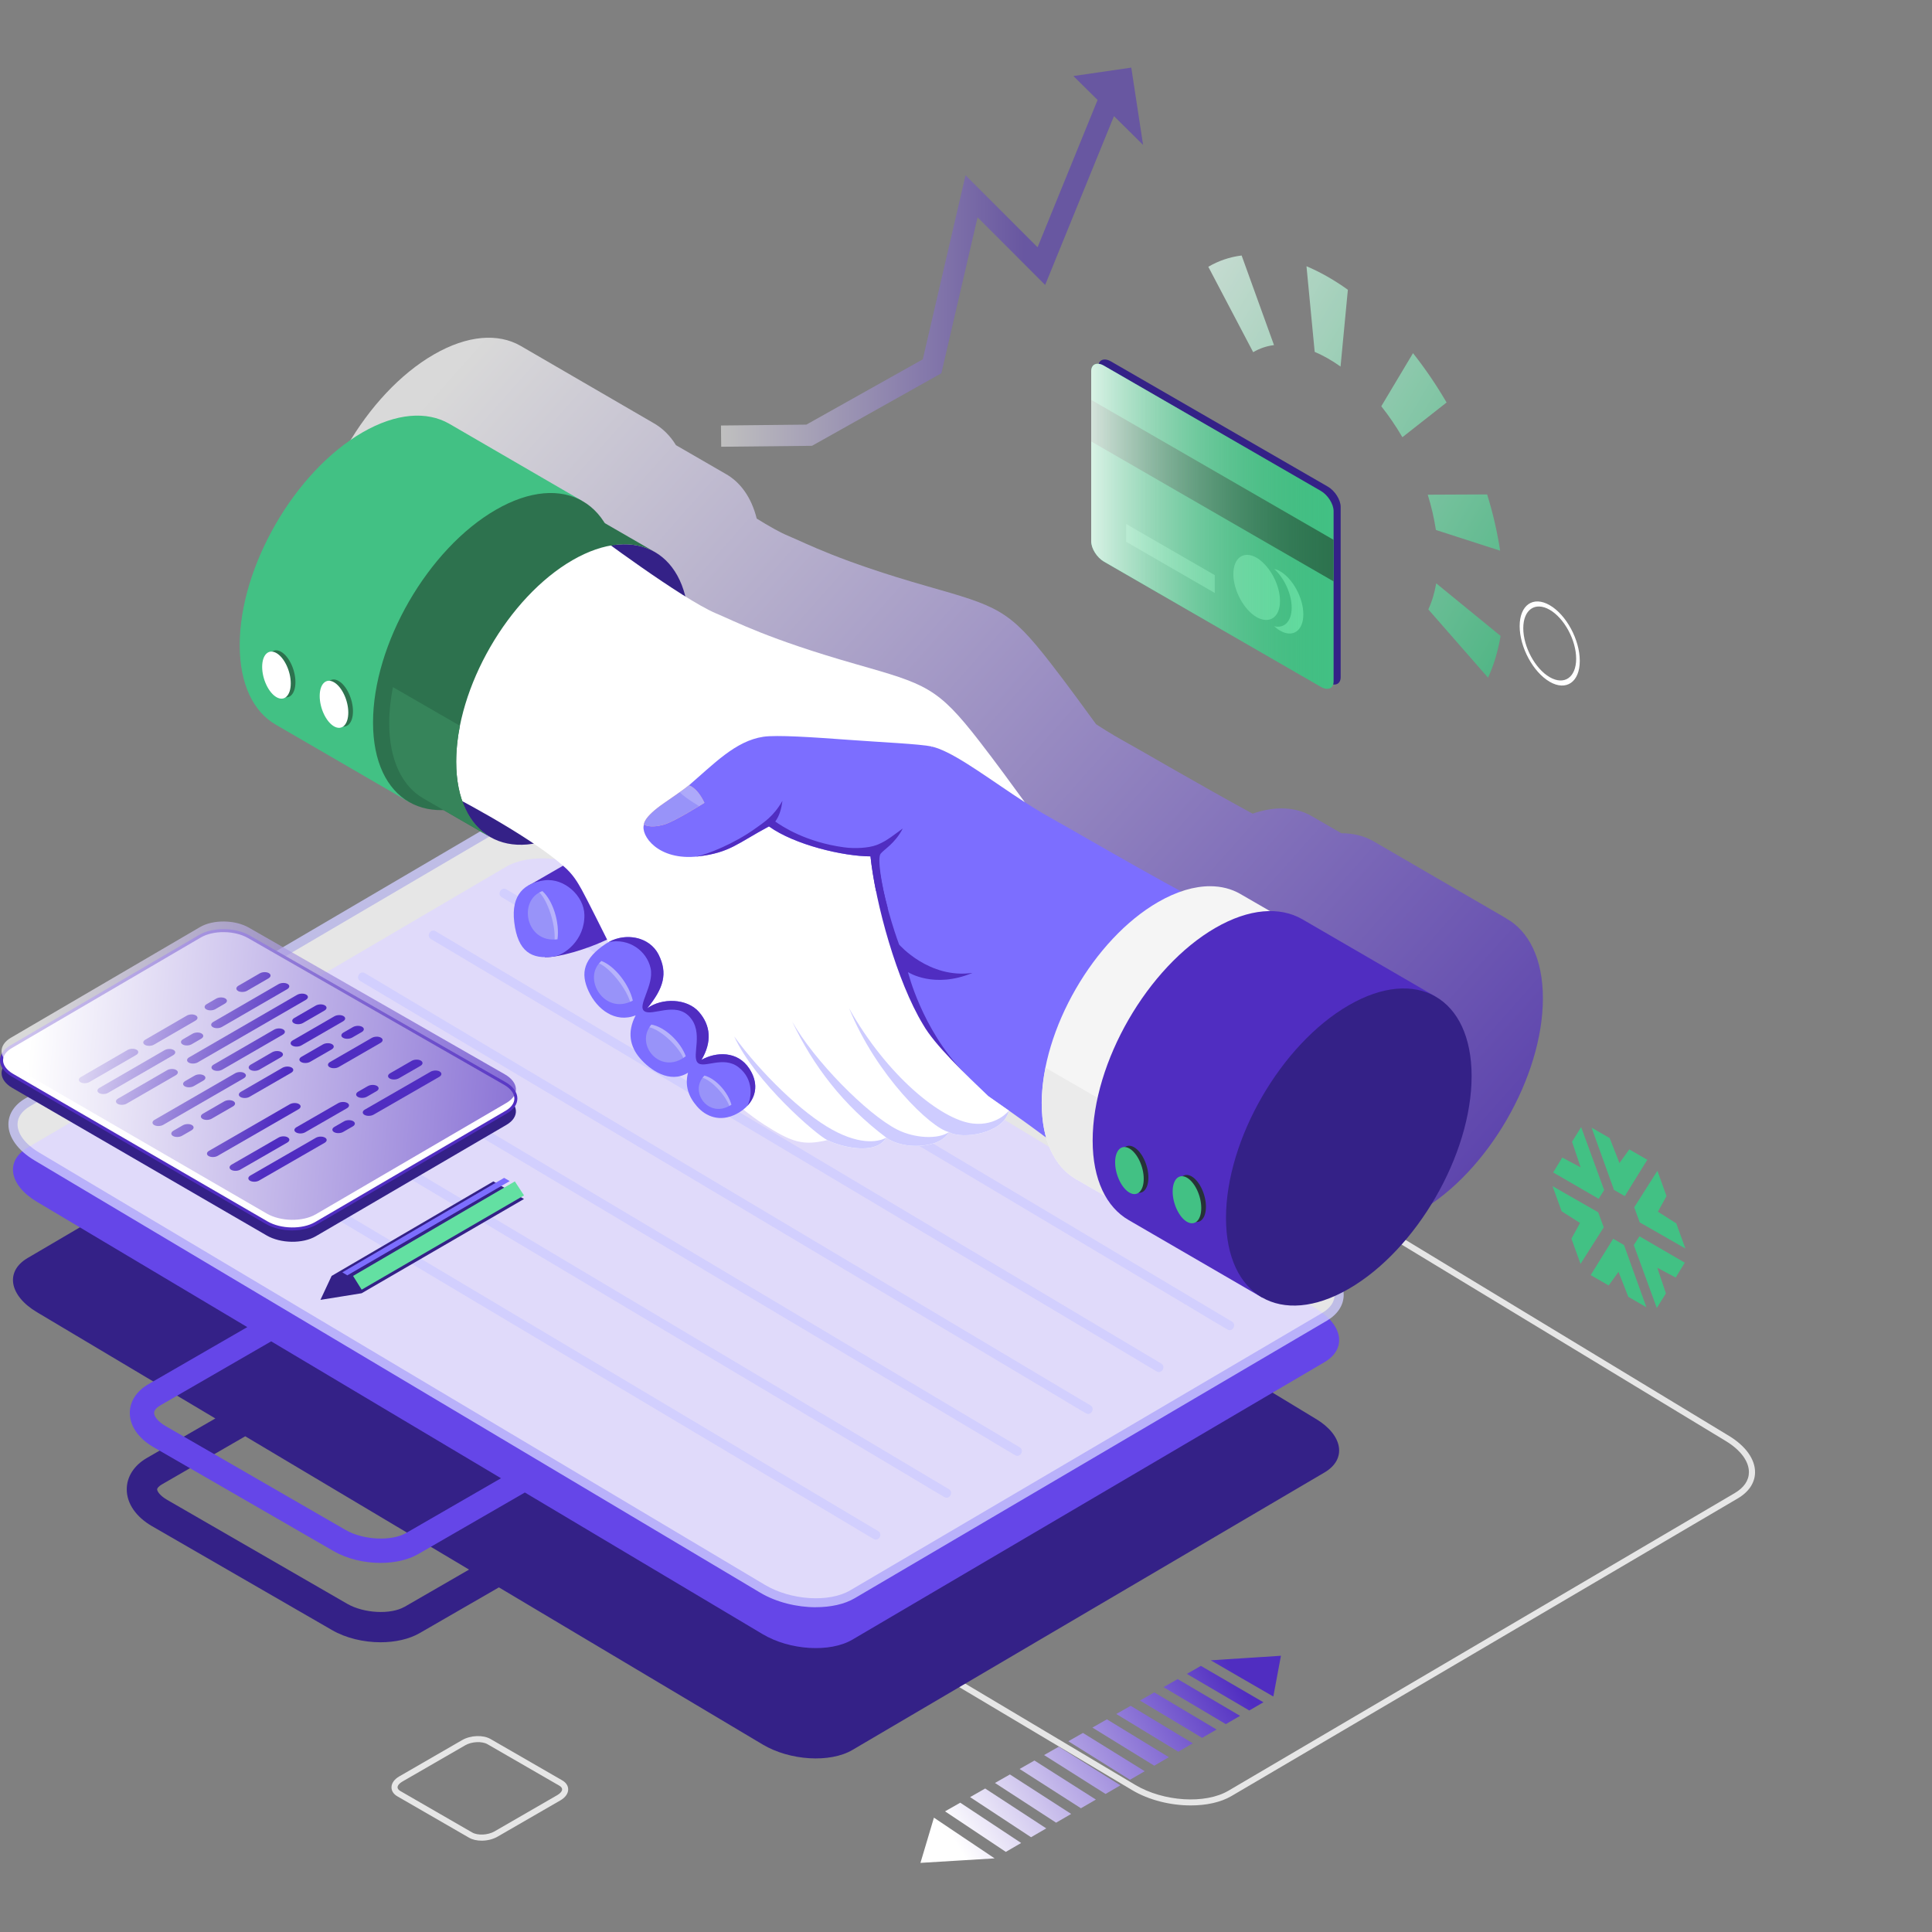 <svg width="200" height="200" viewBox="0 0 200 200" fill="none" xmlns="http://www.w3.org/2000/svg"><rect x="0" y="0" width="200" height="200" fill="#808080" stroke="none"/><path d="M123.269 186.897C121.188 186.897 118.948 186.357 117.194 185.31L36.617 137.312C34.823 136.244 33.798 134.839 33.801 133.456C33.804 132.384 34.436 131.426 35.58 130.756L88.707 99.573C91.309 98.045 95.989 98.353 99.138 100.261L178.986 148.642C180.708 149.686 181.692 151.062 181.682 152.414C181.676 153.482 181.044 154.441 179.903 155.11L127.487 185.923C126.371 186.58 124.869 186.897 123.272 186.897H123.269ZM92.903 99.218C91.429 99.218 90.049 99.51 89.021 100.113L35.894 131.297C34.936 131.859 34.43 132.607 34.427 133.456C34.424 134.609 35.338 135.816 36.935 136.769L117.511 184.766C120.437 186.511 124.768 186.784 127.163 185.376L179.58 154.563C180.535 154.001 181.044 153.256 181.047 152.404C181.054 151.279 180.183 150.101 178.652 149.173L98.805 100.792C97.092 99.755 94.905 99.211 92.9 99.211L92.903 99.218Z" fill="#E6E6E6"/><path d="M49.861 190.546C49.377 190.546 48.915 190.445 48.56 190.241L41.137 185.957C40.744 185.731 40.527 185.398 40.527 185.027C40.527 184.603 40.819 184.188 41.325 183.896L47.84 180.134C48.717 179.628 50.012 179.577 50.785 180.024L58.209 184.307C58.601 184.534 58.818 184.864 58.818 185.238C58.818 185.665 58.526 186.077 58.02 186.369L51.505 190.131C51.03 190.404 50.433 190.546 49.864 190.546H49.861ZM41.639 184.436C41.338 184.612 41.155 184.829 41.155 185.024C41.155 185.203 41.316 185.332 41.451 185.41L48.874 189.694C49.449 190.027 50.512 189.977 51.191 189.584L57.706 185.822C58.007 185.646 58.19 185.426 58.19 185.234C58.19 185.055 58.029 184.926 57.894 184.848L50.471 180.564C49.896 180.231 48.833 180.281 48.155 180.674L41.639 184.436Z" fill="#E6E6E6"/><path d="M99.795 190.254L102.963 192.378L99.122 192.611L95.285 192.844L95.989 190.486L96.68 188.164L99.795 190.254Z" fill="url(#paint0_linear_213_22610)"/><path d="M128.546 173.735L125.334 171.874L128.964 171.639L132.603 171.403L132.211 173.499L131.815 175.624L128.546 173.735Z" fill="url(#paint1_linear_213_22610)"/><path d="M105.71 190.785L104.123 191.706L97.831 187.51L99.405 186.614L105.71 190.785Z" fill="url(#paint2_linear_213_22610)"/><path d="M108.309 189.273L106.734 190.188L100.423 186.036L101.985 185.146L108.309 189.273Z" fill="url(#paint3_linear_213_22610)"/><path d="M110.889 187.777L109.327 188.682L102.998 184.571L104.547 183.691L110.889 187.777Z" fill="url(#paint4_linear_213_22610)"/><path d="M113.447 186.291L111.898 187.189L105.549 183.123L107.086 182.249L113.447 186.291Z" fill="url(#paint5_linear_213_22610)"/><path d="M115.984 184.817L114.447 185.709L108.083 181.683L109.607 180.816L115.984 184.817Z" fill="url(#paint6_linear_213_22610)"/><path d="M118.502 183.355L116.977 184.242L110.594 180.253L112.106 179.392L118.502 183.355Z" fill="url(#paint7_linear_213_22610)"/><path d="M121 181.903L119.488 182.783L113.086 178.839L114.589 177.984L121 181.903Z" fill="url(#paint8_linear_213_22610)"/><path d="M123.477 180.467L121.977 181.337L115.557 177.431L117.049 176.585L123.477 180.467Z" fill="url(#paint9_linear_213_22610)"/><path d="M125.934 179.04L124.444 179.904L118.011 176.039L119.488 175.196L125.934 179.04Z" fill="url(#paint10_linear_213_22610)"/><path d="M128.37 177.623L126.896 178.481L120.443 174.653L121.911 173.82L128.37 177.623Z" fill="url(#paint11_linear_213_22610)"/><path d="M130.79 176.218L129.325 177.069L122.86 173.279L124.315 172.453L130.79 176.218Z" fill="url(#paint12_linear_213_22610)"/><path d="M167.083 123.179L168.199 123.823L170.528 120.061L168.664 118.986L167.646 120.397L166.634 117.814L164.761 116.733L167.08 123.182L167.083 123.179Z" fill="#42C184"/><path d="M168.111 128.88L166.995 128.236L164.667 131.998L166.53 133.072L167.548 131.661L168.561 134.245L170.434 135.326L168.114 128.877L168.111 128.88Z" fill="#42C184"/><path d="M166.018 127.054L163.617 130.835L162.674 128.223L163.564 126.601L161.662 125.391L160.719 122.789L165.449 125.498L166.018 127.057V127.054Z" fill="#42C184"/><path d="M169.173 124.98L169.742 126.538L174.472 129.248L173.529 126.645L171.628 125.435L172.517 123.814L171.574 121.202L169.173 124.983V124.98Z" fill="#42C184"/><path d="M169.717 127.981L174.409 130.712L173.467 132.249L171.565 131.24L172.455 133.89L171.512 135.405L169.129 128.886L169.717 127.984V127.981Z" fill="#42C184"/><path d="M165.493 124.097L166.062 123.195L163.68 116.676L162.737 118.191L163.627 120.841L161.725 119.832L160.782 121.369L165.493 124.1V124.097Z" fill="#42C184"/><g opacity="0.8"><path d="M147.859 63.087C148.233 62.289 148.506 61.381 148.676 60.385L155.342 65.831C155.072 67.424 154.635 68.876 154.041 70.153L147.859 63.087Z" fill="url(#paint13_linear_213_22610)"/><path d="M131.884 35.726C131.104 35.823 130.381 36.071 129.728 36.458L125.083 27.617C126.126 27.004 127.286 26.605 128.533 26.448L131.884 35.726Z" fill="url(#paint14_linear_213_22610)"/><path d="M138.773 37.948C137.884 37.31 136.985 36.804 136.096 36.426L135.247 27.561C136.664 28.158 138.107 28.975 139.531 29.996L138.773 37.948Z" fill="url(#paint15_linear_213_22610)"/><path d="M145.175 45.261C144.512 44.127 143.78 43.049 142.991 42.056L146.275 36.559C147.526 38.139 148.695 39.855 149.751 41.666L145.175 45.261Z" fill="url(#paint16_linear_213_22610)"/><path d="M148.644 54.863C148.459 53.659 148.182 52.433 147.799 51.211L153.949 51.182C154.559 53.147 155.005 55.108 155.295 57.009L148.641 54.863H148.644Z" fill="url(#paint17_linear_213_22610)"/></g><path d="M137.462 70.662L115.016 57.704C114.286 57.283 113.692 56.343 113.692 55.614V37.979C113.692 37.25 114.29 36.999 115.016 37.42L137.462 50.378C138.191 50.799 138.785 51.739 138.785 52.468V70.102C138.785 70.832 138.188 71.083 137.462 70.662Z" fill="#342187"/><path d="M136.73 71.102L114.284 58.144C113.554 57.723 112.96 56.783 112.96 56.054V38.419C112.96 37.69 113.558 37.439 114.284 37.86L136.73 50.818C137.459 51.239 138.053 52.179 138.053 52.908V70.542C138.053 71.271 137.456 71.523 136.73 71.102Z" fill="#42C184"/><path d="M132.506 59.134C132.295 59.011 132.097 58.942 131.902 58.895C132.943 59.838 133.713 61.475 133.713 62.905C133.713 64.335 132.943 65.083 131.902 64.825C132.097 65.001 132.295 65.162 132.506 65.281C133.838 66.051 134.919 65.297 134.919 63.6C134.919 61.903 133.838 59.904 132.506 59.134Z" fill="#63E0A2"/><path d="M138.053 60.187L112.96 45.698V41.395L138.053 55.884V60.187Z" fill="#2D724E"/><path d="M125.749 61.381L116.578 56.085V54.243L125.749 59.536V61.381Z" fill="#63E0A2"/><path d="M131.299 58.863C131.11 58.615 130.909 58.392 130.695 58.197C130.501 58.021 130.303 57.861 130.092 57.741C128.759 56.971 127.678 57.726 127.678 59.423C127.678 61.12 128.759 63.119 130.092 63.889C130.303 64.011 130.501 64.08 130.695 64.128C130.909 64.181 131.11 64.19 131.299 64.159C132.019 64.043 132.506 63.342 132.506 62.207C132.506 61.073 132.019 59.809 131.299 58.863Z" fill="#63E0A2"/><path opacity="0.8" d="M136.73 71.102L114.284 58.144C113.554 57.723 112.96 56.783 112.96 56.054V38.419C112.96 37.69 113.558 37.439 114.284 37.86L136.73 50.818C137.459 51.239 138.053 52.179 138.053 52.908V70.542C138.053 71.271 137.456 71.523 136.73 71.102Z" fill="url(#paint18_linear_213_22610)"/><path opacity="0.5" d="M118.331 14.999L117.109 7L111.118 7.871L113.623 10.347L107.41 25.599L99.952 18.141L95.526 37.197L83.474 43.957L74.633 44.048L74.658 46.248L84.058 46.151L97.45 38.642L101.196 22.497L108.195 29.497L115.317 12.019L118.331 14.999Z" fill="url(#paint19_linear_213_22610)"/><path d="M160.427 70.577C158.711 69.587 157.315 67 157.315 64.816C157.315 62.632 158.711 61.657 160.427 62.651C162.143 63.641 163.538 66.227 163.538 68.412C163.538 70.596 162.143 71.57 160.427 70.58V70.577ZM160.427 63.125C158.915 62.255 157.689 63.109 157.689 65.033C157.689 66.956 158.918 69.232 160.427 70.102C161.939 70.973 163.164 70.118 163.164 68.195C163.164 66.271 161.935 63.996 160.427 63.125Z" fill="white"/><path d="M136.255 146.904L61.814 101.798C58.957 100.066 54.736 99.78 52.388 101.157L2.857 130.231C0.506 131.611 0.943 134.122 3.825 135.838L22.292 146.838L15.202 150.93C13.879 151.694 13.121 152.876 13.121 154.174C13.121 155.638 14.077 157.03 15.739 157.989L34.364 168.741C35.816 169.58 37.642 170.007 39.393 170.007C40.895 170.007 42.344 169.693 43.45 169.055L51.647 164.325L78.945 180.586C81.761 182.264 85.923 182.519 88.242 181.155L137.113 152.429C139.43 151.068 139.046 148.595 136.255 146.901V146.904ZM41.882 166.333C40.442 167.163 37.664 167.018 35.939 166.022L17.314 155.27C16.544 154.827 16.267 154.372 16.267 154.177C16.267 154.064 16.425 153.856 16.777 153.655L25.388 148.683L48.557 162.483L41.885 166.336L41.882 166.333Z" fill="#342187"/><path d="M136.255 135.477L61.814 90.371C58.957 88.639 54.736 88.353 52.388 89.73L2.857 118.804C0.506 120.184 0.943 122.695 3.825 124.411L25.599 137.382L15.359 143.293C14.137 144 13.436 145.082 13.436 146.266C13.436 147.615 14.335 148.906 15.897 149.812L34.521 160.563C35.929 161.377 37.699 161.792 39.393 161.792C40.838 161.792 42.231 161.49 43.293 160.878L54.334 154.504L78.945 169.165C81.761 170.843 85.923 171.098 88.242 169.734L137.113 141.008C139.43 139.648 139.046 137.174 136.255 135.48V135.477ZM42.039 158.696C40.518 159.573 37.592 159.429 35.781 158.385L17.157 147.634C16.267 147.121 15.953 146.578 15.953 146.266C15.953 145.908 16.371 145.616 16.619 145.471L28.075 138.856L51.863 153.027L42.042 158.696H42.039Z" fill="#6546E8"/><g opacity="0.8"><path d="M2.857 114.115L52.388 85.04C54.736 83.664 58.957 83.95 61.813 85.681L136.255 130.788C139.046 132.479 139.429 134.952 137.113 136.316L88.242 165.042C85.922 166.406 81.761 166.151 78.945 164.473L3.821 119.725C0.939 118.009 0.503 115.495 2.853 114.118L2.857 114.115Z" fill="white"/><path d="M84.464 166.381C82.49 166.381 80.369 165.868 78.706 164.878L3.582 120.13C1.854 119.099 0.867 117.735 0.87 116.381C0.873 115.319 1.492 114.369 2.618 113.709L52.149 84.635C54.626 83.18 59.073 83.469 62.058 85.279L136.5 130.385C138.163 131.391 139.109 132.73 139.099 134.056C139.093 135.119 138.471 136.065 137.352 136.721L88.48 165.447C87.415 166.073 85.982 166.377 84.461 166.377L84.464 166.381ZM56.156 84.635C54.814 84.635 53.56 84.899 52.627 85.449L3.095 114.523C2.259 115.014 1.816 115.658 1.816 116.384C1.813 117.396 2.633 118.465 4.066 119.319L79.19 164.067C81.871 165.664 85.825 165.919 88.006 164.636L136.877 135.911C137.71 135.42 138.153 134.779 138.16 134.05C138.166 133.063 137.383 132.023 136.013 131.193L61.571 86.087C60 85.135 57.995 84.635 56.156 84.635Z" fill="#CECCFF"/></g><g opacity="0.8"><path d="M90.907 158.498C90.237 158.099 89.568 157.7 88.898 157.304C87.079 156.22 85.256 155.135 83.436 154.051C80.743 152.445 78.049 150.842 75.356 149.236C72.068 147.278 68.781 145.32 65.497 143.362C61.895 141.219 58.296 139.072 54.695 136.929C51.062 134.763 47.425 132.598 43.792 130.433C40.404 128.415 37.013 126.394 33.625 124.376C30.759 122.67 27.895 120.963 25.029 119.257C22.968 118.028 20.906 116.802 18.847 115.573C17.87 114.992 16.902 114.391 15.915 113.826C15.871 113.801 15.83 113.775 15.789 113.75C15.268 113.439 14.793 114.253 15.315 114.564C15.984 114.963 16.654 115.363 17.323 115.759C19.143 116.843 20.965 117.927 22.785 119.011C25.479 120.617 28.172 122.22 30.866 123.826C34.153 125.784 37.44 127.742 40.725 129.7C44.326 131.844 47.925 133.99 51.527 136.134C55.128 138.277 58.796 140.465 62.429 142.63C65.817 144.648 69.208 146.669 72.596 148.686C75.463 150.393 78.326 152.099 81.192 153.806C83.254 155.035 85.316 156.261 87.374 157.489C88.352 158.071 89.32 158.671 90.306 159.237C90.35 159.262 90.391 159.287 90.432 159.312C90.954 159.623 91.428 158.809 90.907 158.498Z" fill="#CECCFF"/></g><g opacity="0.8"><path d="M98.233 154.161C97.563 153.762 96.894 153.363 96.225 152.967C94.405 151.883 92.582 150.798 90.762 149.714C88.069 148.108 85.375 146.505 82.682 144.899C79.394 142.941 76.107 140.983 72.823 139.025C69.221 136.882 65.623 134.735 62.021 132.592C58.419 130.448 54.751 128.261 51.118 126.095C47.73 124.078 44.339 122.057 40.951 120.039C38.085 118.333 35.222 116.626 32.355 114.919C30.294 113.691 28.232 112.465 26.173 111.236C25.196 110.655 24.228 110.054 23.241 109.489C23.197 109.463 23.156 109.438 23.115 109.413C22.594 109.102 22.119 109.916 22.641 110.227C23.31 110.626 23.98 111.025 24.649 111.421C26.469 112.506 28.292 113.59 30.111 114.674C32.805 116.28 35.498 117.883 38.192 119.489C41.479 121.447 44.767 123.405 48.051 125.363C51.653 127.507 55.251 129.653 58.853 131.797C62.486 133.962 66.122 136.127 69.755 138.293C73.143 140.311 76.534 142.331 79.922 144.349C82.789 146.056 85.652 147.762 88.518 149.469C90.58 150.698 92.642 151.923 94.7 153.152C95.678 153.734 96.646 154.334 97.632 154.9C97.677 154.925 97.717 154.95 97.758 154.975C98.28 155.286 98.754 154.472 98.233 154.161Z" fill="#CECCFF"/></g><g opacity="0.8"><path d="M105.559 149.824C104.89 149.425 104.22 149.026 103.551 148.63C101.731 147.545 99.908 146.461 98.088 145.377C95.395 143.771 92.702 142.168 90.008 140.562C86.721 138.604 83.433 136.646 80.149 134.688C76.547 132.545 72.949 130.398 69.347 128.255C65.714 126.089 62.078 123.924 58.444 121.758C55.056 119.741 51.665 117.72 48.277 115.702C45.411 113.995 42.548 112.289 39.682 110.582C37.62 109.353 35.558 108.128 33.5 106.899C32.522 106.317 31.554 105.717 30.567 105.151C30.523 105.126 30.482 105.101 30.442 105.076C29.92 104.765 29.445 105.579 29.967 105.89C30.636 106.289 31.306 106.688 31.975 107.084C33.795 108.169 35.618 109.253 37.438 110.337C40.131 111.943 42.824 113.546 45.518 115.152C48.805 117.11 52.093 119.068 55.377 121.026C58.979 123.169 62.577 125.316 66.179 127.459C69.781 129.603 73.448 131.79 77.082 133.956C80.47 135.973 83.861 137.994 87.249 140.012C90.115 141.719 92.978 143.425 95.844 145.132C97.906 146.361 99.968 147.586 102.026 148.815C103.004 149.397 103.972 149.997 104.959 150.563C105.003 150.588 105.044 150.613 105.084 150.638C105.606 150.949 106.081 150.135 105.559 149.824Z" fill="#CECCFF"/></g><g opacity="0.8"><path d="M112.885 145.487C112.215 145.088 111.546 144.689 110.876 144.293C109.057 143.208 107.234 142.124 105.414 141.04C102.721 139.434 100.027 137.831 97.334 136.225C94.046 134.267 90.759 132.309 87.475 130.351C83.873 128.207 80.274 126.061 76.673 123.917C73.04 121.752 69.403 119.587 65.77 117.421C62.382 115.403 58.991 113.383 55.603 111.365C52.737 109.658 49.873 107.952 47.007 106.245C44.946 105.016 42.884 103.791 40.825 102.562C39.848 101.98 38.88 101.38 37.893 100.814C37.849 100.789 37.808 100.764 37.767 100.739C37.245 100.428 36.771 101.242 37.293 101.553C37.962 101.952 38.632 102.351 39.301 102.747C41.121 103.831 42.944 104.916 44.763 106C47.457 107.606 50.15 109.209 52.843 110.815C56.131 112.773 59.418 114.731 62.703 116.689C66.304 118.832 69.903 120.979 73.505 123.122C77.106 125.266 80.774 127.453 84.407 129.619C87.795 131.636 91.186 133.657 94.574 135.675C97.441 137.381 100.304 139.088 103.17 140.795C105.232 142.023 107.294 143.249 109.352 144.478C110.33 145.059 111.298 145.66 112.284 146.225C112.328 146.251 112.369 146.276 112.41 146.301C112.932 146.612 113.406 145.798 112.885 145.487Z" fill="#CECCFF"/></g><g opacity="0.8"><path d="M120.208 141.15C119.538 140.751 118.869 140.351 118.2 139.955C116.38 138.871 114.557 137.787 112.737 136.703C110.044 135.097 107.35 133.494 104.657 131.888C101.37 129.93 98.082 127.972 94.798 126.014C91.196 123.87 87.598 121.724 83.996 119.58C80.363 117.415 76.727 115.249 73.093 113.084C69.705 111.066 66.314 109.045 62.926 107.028C60.06 105.321 57.197 103.615 54.331 101.908C52.269 100.679 50.207 99.453 48.148 98.225C47.171 97.643 46.203 97.043 45.216 96.477C45.172 96.452 45.131 96.427 45.09 96.402C44.569 96.091 44.094 96.904 44.616 97.216C45.285 97.615 45.955 98.014 46.624 98.41C48.444 99.494 50.267 100.579 52.087 101.663C54.78 103.269 57.473 104.872 60.167 106.478C63.454 108.436 66.742 110.394 70.026 112.352C73.628 114.495 77.226 116.642 80.828 118.785C84.461 120.951 88.097 123.116 91.731 125.281C95.118 127.299 98.51 129.32 101.898 131.338C104.764 133.044 107.627 134.751 110.493 136.457C112.555 137.686 114.617 138.912 116.675 140.141C117.653 140.722 118.621 141.323 119.608 141.888C119.652 141.913 119.692 141.939 119.733 141.964C120.255 142.275 120.73 141.461 120.208 141.15Z" fill="#CECCFF"/></g><g opacity="0.8"><path d="M127.534 136.813C126.865 136.413 126.195 136.014 125.526 135.618C123.706 134.534 121.883 133.45 120.064 132.365C117.37 130.759 114.677 129.157 111.983 127.551C108.696 125.593 105.408 123.635 102.124 121.677C98.522 119.533 94.924 117.387 91.322 115.243C87.689 113.078 84.053 110.912 80.419 108.747C77.031 106.729 73.64 104.708 70.252 102.691C67.386 100.984 64.523 99.277 61.657 97.571C59.595 96.342 57.533 95.116 55.475 93.887C54.497 93.306 53.529 92.706 52.542 92.14C52.498 92.115 52.458 92.09 52.417 92.064C51.895 91.753 51.42 92.567 51.942 92.879C52.611 93.278 53.281 93.677 53.95 94.073C55.77 95.157 57.593 96.241 59.413 97.326C62.106 98.932 64.799 100.535 67.493 102.141C70.78 104.099 74.068 106.057 77.352 108.015C80.954 110.158 84.552 112.305 88.154 114.448C91.756 116.591 95.424 118.779 99.057 120.944C102.445 122.962 105.836 124.983 109.224 127.001C112.09 128.707 114.953 130.414 117.82 132.12C119.881 133.349 121.943 134.575 124.002 135.804C124.979 136.385 125.947 136.985 126.934 137.551C126.978 137.576 127.019 137.601 127.06 137.627C127.581 137.938 128.056 137.124 127.534 136.813Z" fill="#CECCFF"/></g><path opacity="0.7" d="M155.923 95.066L142.211 87.102L142.198 87.096L142.183 87.086C141.215 86.533 140.093 86.254 138.857 86.257L135.803 84.493C135.803 84.493 135.796 84.487 135.79 84.484L135.774 84.475C134.866 83.956 133.816 83.686 132.657 83.686C131.723 83.686 130.717 83.868 129.668 84.23C123.963 81.124 118.671 78 116.116 76.583C115.069 76.001 113.988 75.32 112.907 74.606C113.095 74.729 113.281 74.854 113.469 74.974C112.197 73.233 110.528 70.926 108.749 68.635C104.424 63.066 103.268 62.767 95.932 60.671C86.871 58.081 83.559 56.289 81.522 55.438C80.711 55.098 79.586 54.46 78.335 53.684C77.785 51.481 76.638 49.894 75.079 49.033C75.082 49.033 75.089 49.036 75.092 49.039L69.978 46.085C69.359 45.076 68.561 44.3 67.618 43.775L53.906 35.811C53.903 35.811 53.897 35.804 53.893 35.804L53.878 35.795C51.58 34.481 48.409 34.676 44.911 36.697C37.89 40.751 32.198 50.607 32.198 58.716C32.198 62.776 33.628 65.627 35.935 66.953L49.717 74.955C49.72 74.955 49.726 74.961 49.729 74.964L49.757 74.98C50.782 75.561 51.976 75.841 53.296 75.797L58.164 78.61C59.415 79.317 60.937 79.556 62.63 79.27C63.771 80.04 64.834 80.826 65.66 81.561L62.486 83.397C61.166 83.947 60.339 85.141 60.613 87.404C60.927 90.022 62.018 91.009 63.787 91.028C63.803 91.028 63.825 91.028 63.844 91.028C63.872 91.028 63.897 91.028 63.925 91.028C65.39 91.018 68.24 90.163 70.224 89.211C70.224 89.211 68.297 85.348 67.716 84.261C68.445 85.603 69.369 87.486 70.359 89.481C70.277 89.528 70.192 89.572 70.114 89.626C67.807 91.156 67.436 92.656 68.313 94.544C69.19 96.433 71.079 97.882 73.187 97.046C72.266 98.803 72.615 100.296 73.627 101.481C74.636 102.665 76.717 104.174 78.606 102.986C78.254 104.344 78.665 105.472 79.542 106.481C80.419 107.49 81.89 108.162 83.656 107.235C83.901 107.106 84.128 106.959 84.329 106.798C85.124 107.424 85.856 107.958 86.463 108.345C89.357 110.193 90.495 110.563 93.013 109.963C93.104 110.007 93.204 110.054 93.311 110.101C94.886 110.787 98.079 111.475 99.132 109.712C99.455 109.951 99.855 110.142 100.295 110.281C102.099 110.856 104.581 110.576 105.474 109.35C105.524 109.281 105.571 109.209 105.612 109.137C107.042 109.951 111.332 109.265 111.823 106.915C113.177 107.867 114.441 108.785 115.676 109.705C116.245 111.711 117.323 113.175 118.768 114.008L121.82 115.771C122.439 116.852 123.256 117.688 124.234 118.248L138.015 126.249C138.021 126.249 138.025 126.256 138.028 126.259L138.056 126.275C140.353 127.579 143.515 127.381 147.007 125.363C154.028 121.309 159.72 111.453 159.72 103.344C159.72 99.243 158.261 96.377 155.911 95.069L155.923 95.066ZM112.8 74.534C112.655 74.439 112.514 74.342 112.369 74.248C112.514 74.345 112.655 74.439 112.8 74.534ZM74.683 48.831C74.683 48.831 74.668 48.825 74.658 48.822C74.668 48.825 74.674 48.828 74.683 48.831ZM74.25 48.656C74.25 48.656 74.228 48.649 74.215 48.643C74.228 48.646 74.237 48.649 74.25 48.656ZM73.797 48.511C73.797 48.511 73.772 48.505 73.759 48.502C73.772 48.505 73.784 48.508 73.797 48.511ZM73.329 48.401C73.329 48.401 73.3 48.398 73.288 48.395C73.3 48.395 73.316 48.398 73.329 48.401ZM72.842 48.325C72.842 48.325 72.817 48.325 72.804 48.322C72.817 48.322 72.829 48.322 72.842 48.325ZM72.342 48.288C72.342 48.288 72.32 48.288 72.307 48.288C72.32 48.288 72.329 48.288 72.342 48.288ZM71.826 48.285C71.826 48.285 71.808 48.285 71.798 48.285C71.808 48.285 71.817 48.285 71.826 48.285ZM71.276 48.319C71.276 48.319 71.289 48.319 71.295 48.319C71.289 48.319 71.283 48.319 71.276 48.319ZM67.618 84.057C67.342 83.57 66.99 82.928 66.421 82.284C66.669 82.551 66.88 82.806 67.031 83.048C67.213 83.337 67.423 83.698 67.653 84.116C67.64 84.094 67.631 84.072 67.618 84.057Z" fill="url(#paint20_linear_213_22610)"/><path d="M56.578 58.222L60.233 51.836L46.521 43.875C46.521 43.875 46.511 43.869 46.508 43.869L46.492 43.859C44.195 42.546 41.024 42.74 37.526 44.761C30.505 48.816 24.813 58.672 24.813 66.78C24.813 70.841 26.243 73.691 28.55 75.018L42.375 83.044L46.131 76.482C51.512 72.334 55.748 64.945 56.578 58.225V58.222Z" fill="#42C184"/><path d="M51.329 52.773C44.308 56.827 38.616 66.683 38.616 74.791C38.616 82.897 44.308 86.184 51.329 82.13C58.35 78.076 64.042 68.22 64.042 60.111C64.042 52.006 58.35 48.718 51.329 52.773Z" fill="#2D724E"/><path d="M36.539 73.632C36.539 74.892 35.876 75.53 35.059 75.059C34.242 74.587 33.579 73.182 33.579 71.922C33.579 70.662 34.242 70.024 35.059 70.495C35.876 70.966 36.539 72.371 36.539 73.632Z" fill="#2D724E"/><path d="M30.583 70.611C30.583 71.872 29.92 72.51 29.103 72.038C28.286 71.567 27.623 70.162 27.623 68.902C27.623 67.641 28.286 67.003 29.103 67.475C29.92 67.946 30.583 69.351 30.583 70.611Z" fill="#2D724E"/><path d="M36.055 73.763C36.055 75.024 35.392 75.662 34.575 75.19C33.758 74.719 33.095 73.314 33.095 72.054C33.095 70.793 33.758 70.156 34.575 70.627C35.392 71.098 36.055 72.503 36.055 73.763Z" fill="white"/><path d="M30.099 70.743C30.099 72.004 29.436 72.642 28.619 72.17C27.802 71.699 27.139 70.294 27.139 69.034C27.139 67.773 27.802 67.135 28.619 67.607C29.436 68.078 30.099 69.483 30.099 70.743Z" fill="white"/><path d="M59.268 57.987C52.615 61.827 47.222 71.168 47.222 78.852C47.222 86.533 52.615 89.648 59.268 85.807C65.922 81.967 71.315 72.626 71.315 64.942C71.315 57.261 65.922 54.146 59.268 57.987Z" fill="#342187"/><path d="M129.665 96.138C121.623 92.184 112.383 86.668 108.727 84.641C104.28 82.174 99.161 77.853 96.455 77.277L90.112 88.651L66.428 95.097L102.357 113.508L104.444 114.97C108.935 118.125 112.43 120.91 117.087 124.646L129.668 96.141L129.665 96.138Z" fill="#7C6EFF"/><path d="M100.691 100.707C96.671 102.395 93.994 100.632 93.994 100.632C93.994 100.632 95.427 106.497 99.71 110.95C100.886 112.173 100.389 112.289 99.057 111.817L86.108 105.183L83.405 92.904L90.109 88.651C90.194 89.217 91.08 90.204 91.08 90.204C91.655 94.026 93.076 97.778 93.076 97.778C93.076 97.778 96.184 101.364 100.688 100.711L100.691 100.707Z" fill="#502DC1"/><path d="M47.334 82.661C47.334 82.661 57.703 88.051 59.639 91.109C61.575 94.167 66.283 105.117 68.63 107.465C70.975 109.809 76.318 114.637 79.084 116.406C81.978 118.254 83.116 118.625 85.636 118.025C87.063 118.741 90.634 119.656 91.756 117.773C93.49 119.052 97.319 118.93 98.233 117.195C99.663 118.009 103.953 117.324 104.443 114.973L102.356 113.511C99.874 111.145 96.737 108.147 95.558 106.066C92.846 101.597 90.634 93.557 90.115 88.655L96.457 77.284C96.618 77.318 96.787 77.365 96.966 77.428C97.048 77.457 97.133 77.488 97.218 77.519C99.446 78.368 102.781 80.904 106.081 83.038C104.808 81.297 103.139 78.99 101.36 76.699C97.036 71.13 95.879 70.831 88.544 68.735C79.483 66.145 76.17 64.354 74.134 63.502C70.614 62.028 61.226 54.988 61.226 54.988L47.334 82.664V82.661Z" fill="white"/><path d="M61.768 71.843C65.143 63.912 64.242 55.934 59.755 54.025C55.269 52.116 48.896 56.998 45.521 64.93C42.146 72.862 43.047 80.839 47.534 82.748C52.02 84.657 58.393 79.775 61.768 71.843Z" fill="white"/><path d="M87.903 104.385C91.753 111.255 97.388 115.938 100.723 116.309C103.212 116.582 104.441 114.97 104.441 114.97C103.95 117.317 99.66 118.006 98.233 117.192C96.376 116.786 90.713 111.333 87.903 104.385Z" fill="#CECCFF"/><path d="M82.007 105.752C84.232 109.734 89.741 115.344 92.881 116.934C94.713 117.861 97.136 117.955 98.233 117.192C97.316 118.923 93.488 119.046 91.753 117.77C87.293 114.42 84.194 110.359 82.007 105.752Z" fill="#CECCFF"/><path d="M75.998 107.282C78.77 111.098 83.025 115.23 86.165 116.953C89.304 118.678 91.14 118.116 91.753 117.767C90.631 119.649 87.064 118.732 85.637 118.018C84.537 117.493 78.182 112.031 75.998 107.279V107.282Z" fill="#CECCFF"/><path d="M131.946 114.062C135.321 106.13 134.42 98.153 129.933 96.244C125.447 94.335 119.074 99.217 115.699 107.149C112.324 115.08 113.225 123.058 117.711 124.967C122.198 126.876 128.571 121.993 131.946 114.062Z" fill="#F0997A"/><path d="M76.277 115.293C78.062 114.357 78.807 112.528 77.578 110.639C76.349 108.75 74.109 108.882 72.616 109.718C73.713 107.873 73.581 106.16 72.352 104.755C71.123 103.351 68.53 103.272 66.993 104.388C68.706 102.298 69.146 100.761 68.178 98.828C67.213 96.895 64.564 96.471 62.731 97.687C60.425 99.218 60.054 100.717 60.931 102.606C61.807 104.495 63.696 105.943 65.805 105.107C64.884 106.864 65.233 108.357 66.245 109.542C67.254 110.727 69.335 112.235 71.223 111.047C70.871 112.405 71.283 113.533 72.16 114.542C73.037 115.551 74.508 116.224 76.274 115.297L76.277 115.293Z" fill="#7C6EFF"/><path d="M56.408 99.086C57.826 99.133 60.799 98.25 62.845 97.266C62.845 97.266 60.61 92.787 60.227 92.118C59.843 91.445 59.331 90.487 58.282 89.619L54.642 91.722L56.408 99.082V99.086Z" fill="#502DC1"/><path d="M53.234 95.462C53.602 98.51 55.016 99.35 57.335 99.02C58.382 98.869 60.532 97.373 60.497 94.714C60.472 92.75 58.401 90.848 56.333 91.134C54.34 91.408 52.885 92.564 53.234 95.462Z" fill="#7C6EFF"/><path d="M65.504 103.577C65.12 101.908 63.659 100.016 62.257 99.482C60.202 101.273 62.59 105.158 65.504 103.577Z" fill="#9893F9"/><path opacity="0.3" d="M62.018 99.727C62.09 99.642 62.169 99.557 62.26 99.482C63.662 100.016 65.123 101.908 65.507 103.577C65.415 103.627 65.328 103.668 65.24 103.709C64.734 102.163 63.137 100.227 62.021 99.727H62.018Z" fill="white"/><path d="M57.706 97.234C57.945 95.537 57.26 93.249 56.144 92.247C53.586 93.18 54.419 97.665 57.706 97.234Z" fill="#9893F9"/><path opacity="0.3" d="M55.834 92.391C55.931 92.338 56.035 92.288 56.148 92.247C57.264 93.249 57.949 95.54 57.71 97.234C57.609 97.247 57.509 97.257 57.414 97.26C57.499 95.635 56.701 93.256 55.837 92.388L55.834 92.391Z" fill="white"/><path d="M70.991 109.338C70.438 107.832 68.832 106.311 67.43 106.066C65.664 108.14 68.379 111.374 70.991 109.338Z" fill="#9893F9"/><path opacity="0.3" d="M67.226 106.342C67.286 106.248 67.352 106.154 67.427 106.066C68.826 106.311 70.435 107.832 70.988 109.338C70.906 109.4 70.828 109.457 70.746 109.51C70.092 108.14 68.348 106.606 67.226 106.342Z" fill="white"/><path d="M75.715 114.357C75.35 113.043 74.09 111.648 72.921 111.343C71.283 112.98 73.364 115.903 75.715 114.357Z" fill="#9893F9"/><path opacity="0.3" d="M72.732 111.566C72.789 111.491 72.852 111.415 72.924 111.346C74.093 111.651 75.35 113.046 75.718 114.36C75.646 114.407 75.574 114.451 75.501 114.489C75.039 113.285 73.669 111.865 72.736 111.566H72.732Z" fill="white"/><path d="M62.986 97.533C64.8 96.515 67.254 96.98 68.178 98.825C69.143 100.758 68.706 102.295 66.993 104.385C68.53 103.269 71.123 103.347 72.352 104.752C73.581 106.157 73.713 107.87 72.616 109.715C74.109 108.882 76.35 108.75 77.579 110.636C78.515 112.075 78.305 113.477 77.362 114.479C77.796 113.709 78.085 111.767 76.472 110.494C74.857 109.218 72.802 110.705 72.198 109.979C71.595 109.253 72.861 106.852 71.384 105.255C69.91 103.659 67.531 105.224 66.717 104.683C65.903 104.143 67.742 102.005 67.349 100.227C66.959 98.454 65.127 97.071 62.986 97.527V97.533Z" fill="#502DC1"/><path d="M66.656 85.348C66.99 84.396 68.253 83.931 71.132 81.46C73.92 79.069 76.129 76.699 79.027 76.268C80.397 76.067 84.077 76.309 87.902 76.592C91.18 76.834 95.209 77.013 96.457 77.277C94.967 81.178 92.488 85.021 90.115 88.651C87.327 88.651 82.258 87.463 79.605 85.549C76.327 87.303 75.576 88.265 72.279 88.654C68.099 89.145 66.279 86.445 66.663 85.351L66.656 85.348Z" fill="#7C6EFF"/><path d="M72.92 83.107C72.92 83.107 69.834 85.04 68.772 85.348C67.228 85.797 66.66 85.348 66.66 85.348C66.66 85.348 66.55 84.644 68.734 83.142C70.918 81.643 71.308 81.306 71.308 81.306C71.308 81.306 72.135 81.46 72.917 83.104L72.92 83.107Z" fill="#FFBDA7"/><path d="M72.92 83.107C72.92 83.107 69.834 85.04 68.772 85.348C67.228 85.797 66.66 85.348 66.66 85.348C66.66 85.348 66.55 84.644 68.734 83.142C70.918 81.643 71.308 81.306 71.308 81.306C71.308 81.306 72.135 81.46 72.917 83.104L72.92 83.107Z" fill="#9893F9"/><path opacity="0.2" d="M72.364 83.45C71.167 82.73 70.607 82.265 70.359 82.014C71.129 81.464 71.308 81.313 71.308 81.313C71.308 81.313 72.135 81.467 72.917 83.111C72.917 83.111 72.697 83.249 72.361 83.453L72.364 83.45Z" fill="white"/><path d="M72.056 88.67C72.125 88.67 72.201 88.661 72.276 88.651C75.573 88.265 76.324 87.3 79.602 85.549C82.255 87.463 87.327 88.651 90.112 88.651C90.222 89.707 90.417 90.908 90.671 92.184L91.91 94.067C91.209 91.452 90.822 88.827 91.155 88.387C91.488 87.947 92.654 87.325 93.456 85.763C92.61 86.37 91.85 87.02 90.894 87.419C90.832 87.445 90.772 87.466 90.706 87.489C89.933 87.775 88.556 87.875 87.374 87.715C83.408 87.177 80.969 85.549 80.256 85.046C80.708 84.424 80.894 83.689 80.998 82.9C80.064 84.531 79.096 85.112 78.235 85.735C76.041 87.325 73.184 88.472 72.056 88.667V88.67Z" fill="#502DC1"/><path d="M40.292 74.851C40.292 78.698 41.646 81.401 43.837 82.658L50.786 86.671C48.586 85.421 47.225 82.711 47.225 78.852C47.225 71.168 52.618 61.827 59.268 57.987C62.556 56.091 65.535 55.89 67.704 57.097L60.855 53.143C60.855 53.143 60.849 53.137 60.843 53.134L60.827 53.125C59.919 52.606 58.869 52.336 57.709 52.336C56.091 52.336 54.262 52.864 52.329 53.979C45.675 57.82 40.282 67.16 40.282 74.845L40.292 74.851Z" fill="#2D724E"/><path d="M40.291 74.851C40.291 78.698 41.646 81.401 43.837 82.658L50.785 86.671C48.586 85.42 47.225 82.711 47.225 78.852C47.225 77.642 47.36 76.394 47.608 75.131L40.678 71.13C40.427 72.393 40.291 73.641 40.291 74.851Z" fill="#36845A"/><path d="M126.821 97.392C120.167 101.232 114.774 110.573 114.774 118.257C114.774 125.938 120.167 129.053 126.821 125.212C133.474 121.372 138.867 112.031 138.867 104.347C138.867 96.666 133.474 93.551 126.821 97.392Z" fill="#E0E0E0"/><path d="M107.844 114.256C107.844 118.103 109.198 120.806 111.389 122.063L118.338 126.076C116.138 124.826 114.777 122.116 114.777 118.257C114.777 110.573 120.17 101.232 126.82 97.392C130.108 95.496 133.087 95.295 135.256 96.502L128.408 92.548C128.408 92.548 128.401 92.542 128.395 92.539L128.379 92.53C127.471 92.011 126.421 91.741 125.262 91.741C123.643 91.741 121.814 92.269 119.881 93.384C113.228 97.225 107.834 106.566 107.834 114.25L107.844 114.256Z" fill="#F5F5F5"/><path d="M107.844 114.256C107.844 118.103 109.199 120.806 111.389 122.063L118.338 126.077C116.138 124.826 114.777 122.117 114.777 118.257C114.777 117.047 114.913 115.799 115.161 114.536L108.231 110.535C107.979 111.799 107.844 113.046 107.844 114.256Z" fill="#EBEBEB"/><path d="M144.876 109.511L148.531 103.124L134.819 95.163C134.819 95.163 134.81 95.157 134.806 95.157L134.791 95.148C132.493 93.834 129.322 94.029 125.824 96.05C118.803 100.104 113.111 109.96 113.111 118.069C113.111 122.129 114.541 124.98 116.848 126.306L130.674 134.333L134.429 127.771C139.81 123.622 144.046 116.233 144.876 109.514V109.511Z" fill="#502DC1"/><path d="M139.628 104.061C132.607 108.115 126.915 117.971 126.915 126.08C126.915 134.185 132.607 137.472 139.628 133.418C146.649 129.364 152.341 119.508 152.341 111.399C152.341 103.294 146.649 100.006 139.628 104.061Z" fill="#342187"/><path d="M124.838 124.92C124.838 126.18 124.175 126.818 123.358 126.347C122.541 125.875 121.877 124.471 121.877 123.21C121.877 121.95 122.541 121.312 123.358 121.783C124.175 122.255 124.838 123.66 124.838 124.92Z" fill="#263238"/><path d="M118.882 121.9C118.882 123.16 118.219 123.798 117.402 123.327C116.585 122.855 115.921 121.45 115.921 120.19C115.921 118.93 116.585 118.292 117.402 118.763C118.219 119.235 118.882 120.639 118.882 121.9Z" fill="#263238"/><path d="M124.354 125.052C124.354 126.312 123.691 126.95 122.873 126.479C122.056 126.007 121.393 124.602 121.393 123.342C121.393 122.082 122.056 121.444 122.873 121.915C123.691 122.387 124.354 123.792 124.354 125.052Z" fill="#42C184"/><path d="M118.398 122.032C118.398 123.292 117.735 123.93 116.918 123.458C116.101 122.987 115.438 121.582 115.438 120.322C115.438 119.062 116.101 118.424 116.918 118.895C117.735 119.366 118.398 120.771 118.398 122.032Z" fill="#42C184"/><path d="M54.245 124.119L37.437 133.877L35.306 134.22L33.172 134.562L33.751 133.321L34.329 132.083L51.074 122.299L54.245 124.119Z" fill="#342187"/><path d="M52.765 122.267L35.957 132.023L35.438 131.712L52.187 121.931L52.765 122.267Z" fill="#7C6EFF"/><path d="M54.246 123.748L37.438 133.506L36.551 132.083L53.296 122.299L54.246 123.748Z" fill="#63E0A2"/><path d="M1.137 109.693L20.705 98.243C22.059 97.451 24.322 97.477 25.762 98.3L52.262 113.486C53.721 114.322 53.796 115.645 52.429 116.444L32.698 127.972C31.334 128.77 29.052 128.735 27.603 127.893L1.276 112.622C-0.154 111.792 -0.214 110.479 1.141 109.69L1.137 109.693Z" fill="#342187"/><path d="M1.137 108.364L20.705 96.914C22.059 96.122 24.322 96.147 25.762 96.971L52.262 112.157C53.721 112.993 53.796 114.316 52.429 115.114L32.698 126.642C31.334 127.441 29.052 127.406 27.603 126.564L1.276 111.293C-0.154 110.463 -0.214 109.149 1.141 108.36L1.137 108.364Z" fill="white"/><path d="M30.272 127.375C29.291 127.375 28.289 127.148 27.519 126.702L1.191 111.431C0.424 110.985 0 110.394 0 109.762C0 109.171 0.374 108.624 1.053 108.228L20.62 96.779C22.016 95.962 24.354 95.987 25.834 96.835L52.335 112.022C53.121 112.471 53.554 113.075 53.557 113.713C53.557 114.307 53.187 114.85 52.501 115.249L32.771 126.777C32.092 127.173 31.19 127.371 30.272 127.371V127.375ZM1.216 108.499C0.635 108.838 0.317 109.287 0.317 109.762C0.317 110.271 0.695 110.78 1.351 111.161L27.679 126.432C29.081 127.246 31.297 127.28 32.617 126.51L52.347 114.982C52.929 114.643 53.249 114.193 53.246 113.716C53.246 113.2 52.857 112.682 52.181 112.295L25.68 97.109C24.288 96.311 22.091 96.285 20.781 97.052L1.213 108.502L1.216 108.499Z" fill="#502DC1"/><path opacity="0.7" d="M1.137 107.421L20.705 95.971C22.059 95.179 24.322 95.204 25.762 96.028L52.262 111.214C53.721 112.05 53.796 113.373 52.429 114.171L32.698 125.699C31.334 126.498 29.052 126.463 27.603 125.621L1.276 110.35C-0.154 109.52 -0.214 108.206 1.141 107.417L1.137 107.421Z" fill="url(#paint21_linear_213_22610)"/><path d="M19.536 109.998C19.784 110.142 20.202 110.13 20.476 109.973L31.658 103.505C31.931 103.347 31.95 103.102 31.699 102.961C31.45 102.816 31.029 102.829 30.756 102.986L19.58 109.454C19.309 109.611 19.291 109.853 19.536 109.998Z" fill="url(#paint22_linear_213_22610)"/><path d="M34.131 110.479C34.38 110.623 34.804 110.611 35.074 110.453L39.392 107.961C39.666 107.804 39.685 107.559 39.433 107.417C39.185 107.273 38.761 107.285 38.487 107.443L34.169 109.935C33.896 110.092 33.877 110.337 34.128 110.479H34.131Z" fill="url(#paint23_linear_213_22610)"/><path d="M30.26 108.244C30.508 108.389 30.929 108.376 31.202 108.219L35.514 105.727C35.788 105.569 35.807 105.324 35.555 105.183C35.307 105.038 34.883 105.051 34.612 105.208L30.3 107.7C30.027 107.857 30.008 108.103 30.26 108.244Z" fill="url(#paint24_linear_213_22610)"/><path d="M18.235 110.761C17.987 110.617 17.569 110.629 17.298 110.787L12.219 113.725C11.949 113.882 11.93 114.124 12.175 114.269C12.421 114.413 12.842 114.401 13.112 114.247L18.194 111.308C18.464 111.151 18.483 110.909 18.238 110.765L18.235 110.761Z" fill="url(#paint25_linear_213_22610)"/><path d="M24.897 113.565C25.146 113.709 25.567 113.697 25.837 113.54L30.143 111.054C30.416 110.897 30.435 110.651 30.184 110.51C29.932 110.368 29.514 110.378 29.241 110.535L24.938 113.021C24.668 113.178 24.649 113.42 24.897 113.565Z" fill="url(#paint26_linear_213_22610)"/><path d="M35.514 107.433C35.762 107.578 36.187 107.565 36.46 107.408L37.447 106.839C37.72 106.682 37.739 106.437 37.488 106.295C37.236 106.154 36.815 106.163 36.542 106.32L35.555 106.889C35.281 107.046 35.263 107.292 35.514 107.433Z" fill="url(#paint27_linear_213_22610)"/><path d="M19.869 116.466C19.62 116.321 19.202 116.334 18.929 116.488L17.948 117.053C17.678 117.21 17.659 117.452 17.904 117.597C18.15 117.742 18.571 117.732 18.844 117.575L19.825 117.009C20.095 116.852 20.114 116.61 19.869 116.466Z" fill="url(#paint28_linear_213_22610)"/><path d="M34.332 108.637C34.605 108.48 34.624 108.235 34.373 108.093C34.124 107.949 33.7 107.961 33.43 108.118L31.211 109.397C30.938 109.555 30.919 109.8 31.17 109.941C31.419 110.086 31.843 110.073 32.113 109.916L34.332 108.637Z" fill="url(#paint29_linear_213_22610)"/><path d="M25.922 110.752C26.17 110.897 26.591 110.884 26.862 110.727L29.074 109.448C29.348 109.291 29.366 109.049 29.115 108.904C28.864 108.759 28.446 108.772 28.172 108.929L25.96 110.208C25.689 110.365 25.671 110.607 25.919 110.752H25.922Z" fill="url(#paint30_linear_213_22610)"/><path d="M21.908 115.809L24.118 114.533C24.388 114.376 24.407 114.134 24.159 113.989C23.91 113.844 23.489 113.857 23.219 114.011L21.009 115.287C20.739 115.444 20.72 115.686 20.969 115.831C21.217 115.975 21.638 115.963 21.908 115.809Z" fill="url(#paint31_linear_213_22610)"/><path d="M23.008 110.73L29.275 107.106C29.546 106.949 29.564 106.707 29.316 106.562C29.068 106.418 28.647 106.43 28.373 106.588L22.11 110.211C21.839 110.368 21.82 110.61 22.066 110.755C22.314 110.9 22.735 110.887 23.005 110.73H23.008Z" fill="url(#paint32_linear_213_22610)"/><path d="M20.149 111.346L19.168 111.912C18.898 112.069 18.879 112.311 19.127 112.455C19.376 112.6 19.794 112.587 20.067 112.43L21.048 111.864C21.318 111.707 21.337 111.465 21.088 111.321C20.84 111.176 20.422 111.189 20.149 111.346Z" fill="url(#paint33_linear_213_22610)"/><path d="M30.426 105.925C30.674 106.069 31.095 106.057 31.369 105.899L33.584 104.617C33.858 104.46 33.877 104.215 33.625 104.073C33.377 103.929 32.953 103.941 32.682 104.099L30.466 105.381C30.196 105.538 30.177 105.783 30.426 105.925Z" fill="url(#paint34_linear_213_22610)"/><path d="M22.035 106.333C22.283 106.478 22.704 106.465 22.974 106.308L29.731 102.398C30.002 102.241 30.02 101.996 29.772 101.855C29.524 101.713 29.103 101.723 28.829 101.88L22.075 105.79C21.805 105.947 21.786 106.189 22.035 106.333Z" fill="url(#paint35_linear_213_22610)"/><path d="M17.967 108.69C17.719 108.546 17.301 108.558 17.031 108.716L10.302 112.61C10.032 112.767 10.013 113.009 10.258 113.153C10.503 113.298 10.924 113.285 11.194 113.128L17.927 109.234C18.197 109.077 18.216 108.835 17.971 108.69H17.967Z" fill="url(#paint36_linear_213_22610)"/><path d="M15.007 108.165C15.255 108.31 15.673 108.297 15.943 108.14L20.23 105.657C20.5 105.5 20.519 105.258 20.271 105.114C20.023 104.969 19.605 104.982 19.334 105.139L15.047 107.622C14.777 107.779 14.758 108.021 15.004 108.165H15.007Z" fill="url(#paint37_linear_213_22610)"/><path d="M14.139 108.668C13.891 108.527 13.473 108.536 13.203 108.694L8.375 111.491C8.105 111.648 8.086 111.89 8.331 112.031C8.576 112.176 8.994 112.163 9.265 112.006L14.095 109.209C14.366 109.052 14.384 108.81 14.139 108.665V108.668Z" fill="url(#paint38_linear_213_22610)"/><path d="M21.355 104.491C21.604 104.633 22.022 104.623 22.295 104.466L23.276 103.897C23.546 103.74 23.565 103.498 23.317 103.354C23.068 103.212 22.647 103.222 22.377 103.379L21.396 103.948C21.126 104.105 21.107 104.347 21.355 104.491Z" fill="url(#paint39_linear_213_22610)"/><path d="M19.929 107.012L18.948 107.581C18.678 107.738 18.659 107.98 18.908 108.124C19.156 108.269 19.574 108.256 19.844 108.099L20.825 107.53C21.095 107.373 21.114 107.131 20.866 106.987C20.617 106.842 20.199 106.855 19.926 107.012H19.929Z" fill="url(#paint40_linear_213_22610)"/><path d="M24.639 102.587C24.888 102.728 25.309 102.719 25.579 102.562L27.792 101.279C28.062 101.122 28.081 100.88 27.832 100.736C27.584 100.594 27.163 100.604 26.893 100.761L24.683 102.04C24.413 102.197 24.394 102.439 24.642 102.584L24.639 102.587Z" fill="url(#paint41_linear_213_22610)"/><path d="M30.944 114.288C30.696 114.143 30.275 114.156 30.001 114.31L21.641 119.131C21.371 119.288 21.352 119.53 21.597 119.674C21.846 119.819 22.267 119.81 22.537 119.652L30.9 114.831C31.174 114.674 31.192 114.429 30.941 114.288H30.944Z" fill="url(#paint42_linear_213_22610)"/><path d="M25.284 111.079C25.036 110.934 24.614 110.947 24.344 111.104L16.003 115.922C15.733 116.079 15.714 116.321 15.959 116.466C16.204 116.61 16.625 116.598 16.896 116.444L25.24 111.623C25.51 111.465 25.529 111.223 25.281 111.079H25.284Z" fill="url(#paint43_linear_213_22610)"/><path d="M45.521 110.922C45.27 110.777 44.845 110.79 44.572 110.947L37.771 114.863C37.497 115.02 37.478 115.265 37.73 115.41C37.978 115.554 38.402 115.545 38.676 115.388L45.477 111.472C45.75 111.315 45.769 111.07 45.518 110.925L45.521 110.922Z" fill="url(#paint44_linear_213_22610)"/><path d="M33.638 117.764C33.389 117.619 32.965 117.628 32.695 117.786L25.922 121.686C25.652 121.843 25.633 122.085 25.881 122.23C26.13 122.374 26.551 122.365 26.824 122.208L33.6 118.307C33.873 118.15 33.892 117.905 33.641 117.764H33.638Z" fill="url(#paint45_linear_213_22610)"/><path d="M30.655 117.232C30.904 117.377 31.328 117.368 31.598 117.211L35.913 114.725C36.187 114.567 36.206 114.322 35.954 114.178C35.706 114.033 35.282 114.042 35.008 114.2L30.693 116.686C30.42 116.843 30.401 117.085 30.652 117.229L30.655 117.232Z" fill="url(#paint46_linear_213_22610)"/><path d="M29.785 117.736C29.536 117.591 29.115 117.6 28.842 117.758L23.98 120.558C23.709 120.715 23.691 120.957 23.936 121.102C24.184 121.246 24.605 121.237 24.875 121.08L29.737 118.279C30.011 118.122 30.03 117.88 29.778 117.736H29.785Z" fill="url(#paint47_linear_213_22610)"/><path d="M38.978 112.958C39.251 112.801 39.27 112.556 39.018 112.411C38.767 112.267 38.346 112.279 38.072 112.436L37.086 113.005C36.812 113.162 36.793 113.408 37.045 113.552C37.293 113.697 37.717 113.684 37.991 113.527L38.978 112.958Z" fill="url(#paint48_linear_213_22610)"/><path d="M36.557 116.06C36.309 115.916 35.885 115.925 35.611 116.082L34.625 116.651C34.351 116.808 34.332 117.053 34.584 117.198C34.832 117.342 35.256 117.333 35.53 117.176L36.517 116.607C36.79 116.45 36.809 116.205 36.557 116.06Z" fill="url(#paint49_linear_213_22610)"/><path d="M40.351 111.648C40.599 111.792 41.024 111.78 41.297 111.623L43.522 110.34C43.796 110.183 43.815 109.938 43.563 109.793C43.312 109.649 42.887 109.661 42.614 109.819L40.389 111.101C40.115 111.258 40.096 111.503 40.348 111.648H40.351Z" fill="url(#paint50_linear_213_22610)"/><defs><linearGradient id="paint0_linear_213_22610" x1="98.952" y1="190.788" x2="139.231" y2="166.821" gradientUnits="userSpaceOnUse"><stop stop-color="white"/><stop offset="0.72" stop-color="#502DC1"/></linearGradient><linearGradient id="paint1_linear_213_22610" x1="99.21" y1="191.219" x2="139.489" y2="167.254" gradientUnits="userSpaceOnUse"><stop stop-color="white"/><stop offset="0.72" stop-color="#502DC1"/></linearGradient><linearGradient id="paint2_linear_213_22610" x1="98.968" y1="190.813" x2="139.247" y2="166.849" gradientUnits="userSpaceOnUse"><stop stop-color="white"/><stop offset="0.72" stop-color="#502DC1"/></linearGradient><linearGradient id="paint3_linear_213_22610" x1="98.993" y1="190.854" x2="139.272" y2="166.886" gradientUnits="userSpaceOnUse"><stop stop-color="white"/><stop offset="0.72" stop-color="#502DC1"/></linearGradient><linearGradient id="paint4_linear_213_22610" x1="99.016" y1="190.892" x2="139.294" y2="166.924" gradientUnits="userSpaceOnUse"><stop stop-color="white"/><stop offset="0.72" stop-color="#502DC1"/></linearGradient><linearGradient id="paint5_linear_213_22610" x1="99.037" y1="190.929" x2="139.316" y2="166.965" gradientUnits="userSpaceOnUse"><stop stop-color="white"/><stop offset="0.72" stop-color="#502DC1"/></linearGradient><linearGradient id="paint6_linear_213_22610" x1="99.059" y1="190.967" x2="139.338" y2="167.003" gradientUnits="userSpaceOnUse"><stop stop-color="white"/><stop offset="0.72" stop-color="#502DC1"/></linearGradient><linearGradient id="paint7_linear_213_22610" x1="99.085" y1="191.005" x2="139.364" y2="167.041" gradientUnits="userSpaceOnUse"><stop stop-color="white"/><stop offset="0.72" stop-color="#502DC1"/></linearGradient><linearGradient id="paint8_linear_213_22610" x1="99.107" y1="191.042" x2="139.386" y2="167.078" gradientUnits="userSpaceOnUse"><stop stop-color="white"/><stop offset="0.72" stop-color="#502DC1"/></linearGradient><linearGradient id="paint9_linear_213_22610" x1="99.129" y1="191.08" x2="139.408" y2="167.116" gradientUnits="userSpaceOnUse"><stop stop-color="white"/><stop offset="0.72" stop-color="#502DC1"/></linearGradient><linearGradient id="paint10_linear_213_22610" x1="99.15" y1="191.118" x2="139.429" y2="167.151" gradientUnits="userSpaceOnUse"><stop stop-color="white"/><stop offset="0.72" stop-color="#502DC1"/></linearGradient><linearGradient id="paint11_linear_213_22610" x1="99.172" y1="191.156" x2="139.451" y2="167.188" gradientUnits="userSpaceOnUse"><stop stop-color="white"/><stop offset="0.72" stop-color="#502DC1"/></linearGradient><linearGradient id="paint12_linear_213_22610" x1="99.192" y1="191.19" x2="139.473" y2="167.226" gradientUnits="userSpaceOnUse"><stop stop-color="white"/><stop offset="0.72" stop-color="#502DC1"/></linearGradient><linearGradient id="paint13_linear_213_22610" x1="103.777" y1="37.341" x2="156.926" y2="68.537" gradientUnits="userSpaceOnUse"><stop stop-color="white"/><stop offset="1" stop-color="#42C184"/></linearGradient><linearGradient id="paint14_linear_213_22610" x1="112.844" y1="21.894" x2="165.993" y2="53.09" gradientUnits="userSpaceOnUse"><stop stop-color="white"/><stop offset="1" stop-color="#42C184"/></linearGradient><linearGradient id="paint15_linear_213_22610" x1="114.328" y1="19.364" x2="167.477" y2="50.56" gradientUnits="userSpaceOnUse"><stop stop-color="white"/><stop offset="1" stop-color="#42C184"/></linearGradient><linearGradient id="paint16_linear_213_22610" x1="112.967" y1="21.683" x2="166.116" y2="52.879" gradientUnits="userSpaceOnUse"><stop stop-color="white"/><stop offset="1" stop-color="#42C184"/></linearGradient><linearGradient id="paint17_linear_213_22610" x1="109.107" y1="28.258" x2="162.256" y2="59.454" gradientUnits="userSpaceOnUse"><stop stop-color="white"/><stop offset="1" stop-color="#42C184"/></linearGradient><linearGradient id="paint18_linear_213_22610" x1="112.96" y1="54.479" x2="138.053" y2="54.479" gradientUnits="userSpaceOnUse"><stop stop-color="white"/><stop offset="1" stop-color="#379B69" stop-opacity="0"/></linearGradient><linearGradient id="paint19_linear_213_22610" x1="74.633" y1="26.624" x2="118.331" y2="26.624" gradientUnits="userSpaceOnUse"><stop stop-color="white"/><stop offset="0.72" stop-color="#502DC1"/></linearGradient><linearGradient id="paint20_linear_213_22610" x1="47.353" y1="38.413" x2="186.135" y2="161.515" gradientUnits="userSpaceOnUse"><stop stop-color="white"/><stop offset="0.72" stop-color="#502DC1"/></linearGradient><linearGradient id="paint21_linear_213_22610" x1="3.143" y1="108.885" x2="77.779" y2="115.064" gradientUnits="userSpaceOnUse"><stop stop-color="white"/><stop offset="0.72" stop-color="#502DC1"/></linearGradient><linearGradient id="paint22_linear_213_22610" x1="5.305" y1="101.817" x2="40.159" y2="109.819" gradientUnits="userSpaceOnUse"><stop stop-color="white"/><stop offset="0.72" stop-color="#502DC1"/></linearGradient><linearGradient id="paint23_linear_213_22610" x1="5.327" y1="101.726" x2="40.181" y2="109.727" gradientUnits="userSpaceOnUse"><stop stop-color="white"/><stop offset="0.72" stop-color="#502DC1"/></linearGradient><linearGradient id="paint24_linear_213_22610" x1="5.62" y1="100.45" x2="40.474" y2="108.451" gradientUnits="userSpaceOnUse"><stop stop-color="white"/><stop offset="0.72" stop-color="#502DC1"/></linearGradient><linearGradient id="paint25_linear_213_22610" x1="3.47" y1="109.819" x2="38.324" y2="117.82" gradientUnits="userSpaceOnUse"><stop stop-color="white"/><stop offset="0.72" stop-color="#502DC1"/></linearGradient><linearGradient id="paint26_linear_213_22610" x1="4.192" y1="106.676" x2="39.047" y2="114.677" gradientUnits="userSpaceOnUse"><stop stop-color="white"/><stop offset="0.72" stop-color="#502DC1"/></linearGradient><linearGradient id="paint27_linear_213_22610" x1="5.767" y1="99.808" x2="40.621" y2="107.81" gradientUnits="userSpaceOnUse"><stop stop-color="white"/><stop offset="0.72" stop-color="#502DC1"/></linearGradient><linearGradient id="paint28_linear_213_22610" x1="2.668" y1="113.31" x2="37.522" y2="121.309" gradientUnits="userSpaceOnUse"><stop stop-color="white"/><stop offset="0.72" stop-color="#502DC1"/></linearGradient><linearGradient id="paint29_linear_213_22610" x1="5.11" y1="102.665" x2="39.967" y2="110.667" gradientUnits="userSpaceOnUse"><stop stop-color="white"/><stop offset="0.72" stop-color="#502DC1"/></linearGradient><linearGradient id="paint30_linear_213_22610" x1="4.67" y1="104.583" x2="39.524" y2="112.584" gradientUnits="userSpaceOnUse"><stop stop-color="white"/><stop offset="0.72" stop-color="#502DC1"/></linearGradient><linearGradient id="paint31_linear_213_22610" x1="3.315" y1="110.491" x2="38.169" y2="118.493" gradientUnits="userSpaceOnUse"><stop stop-color="white"/><stop offset="0.72" stop-color="#502DC1"/></linearGradient><linearGradient id="paint32_linear_213_22610" x1="4.833" y1="103.872" x2="39.691" y2="111.874" gradientUnits="userSpaceOnUse"><stop stop-color="white"/><stop offset="0.72" stop-color="#502DC1"/></linearGradient><linearGradient id="paint33_linear_213_22610" x1="3.85" y1="108.159" x2="38.704" y2="116.161" gradientUnits="userSpaceOnUse"><stop stop-color="white"/><stop offset="0.72" stop-color="#502DC1"/></linearGradient><linearGradient id="paint34_linear_213_22610" x1="5.949" y1="99.013" x2="40.803" y2="107.015" gradientUnits="userSpaceOnUse"><stop stop-color="white"/><stop offset="0.72" stop-color="#502DC1"/></linearGradient><linearGradient id="paint35_linear_213_22610" x1="5.843" y1="99.488" x2="40.697" y2="107.49" gradientUnits="userSpaceOnUse"><stop stop-color="white"/><stop offset="0.72" stop-color="#502DC1"/></linearGradient><linearGradient id="paint36_linear_213_22610" x1="3.762" y1="108.546" x2="38.616" y2="116.548" gradientUnits="userSpaceOnUse"><stop stop-color="white"/><stop offset="0.72" stop-color="#502DC1"/></linearGradient><linearGradient id="paint37_linear_213_22610" x1="4.871" y1="103.709" x2="39.725" y2="111.711" gradientUnits="userSpaceOnUse"><stop stop-color="white"/><stop offset="0.72" stop-color="#502DC1"/></linearGradient><linearGradient id="paint38_linear_213_22610" x1="3.743" y1="108.631" x2="38.597" y2="116.632" gradientUnits="userSpaceOnUse"><stop stop-color="white"/><stop offset="0.72" stop-color="#502DC1"/></linearGradient><linearGradient id="paint39_linear_213_22610" x1="5.701" y1="100.104" x2="40.555" y2="108.106" gradientUnits="userSpaceOnUse"><stop stop-color="white"/><stop offset="0.72" stop-color="#502DC1"/></linearGradient><linearGradient id="paint40_linear_213_22610" x1="4.787" y1="104.089" x2="39.641" y2="112.091" gradientUnits="userSpaceOnUse"><stop stop-color="white"/><stop offset="0.72" stop-color="#502DC1"/></linearGradient><linearGradient id="paint41_linear_213_22610" x1="6.389" y1="97.106" x2="41.243" y2="105.107" gradientUnits="userSpaceOnUse"><stop stop-color="white"/><stop offset="0.72" stop-color="#502DC1"/></linearGradient><linearGradient id="paint42_linear_213_22610" x1="3.048" y1="111.651" x2="37.902" y2="119.652" gradientUnits="userSpaceOnUse"><stop stop-color="white"/><stop offset="0.72" stop-color="#502DC1"/></linearGradient><linearGradient id="paint43_linear_213_22610" x1="3.466" y1="109.834" x2="38.321" y2="117.836" gradientUnits="userSpaceOnUse"><stop stop-color="white"/><stop offset="0.72" stop-color="#502DC1"/></linearGradient><linearGradient id="paint44_linear_213_22610" x1="4.651" y1="104.674" x2="39.505" y2="112.676" gradientUnits="userSpaceOnUse"><stop stop-color="white"/><stop offset="0.72" stop-color="#502DC1"/></linearGradient><linearGradient id="paint45_linear_213_22610" x1="2.564" y1="113.756" x2="37.419" y2="121.758" gradientUnits="userSpaceOnUse"><stop stop-color="white"/><stop offset="0.72" stop-color="#502DC1"/></linearGradient><linearGradient id="paint46_linear_213_22610" x1="3.68" y1="108.904" x2="38.534" y2="116.906" gradientUnits="userSpaceOnUse"><stop stop-color="white"/><stop offset="0.72" stop-color="#502DC1"/></linearGradient><linearGradient id="paint47_linear_213_22610" x1="2.545" y1="113.838" x2="37.4" y2="121.84" gradientUnits="userSpaceOnUse"><stop stop-color="white"/><stop offset="0.72" stop-color="#502DC1"/></linearGradient><linearGradient id="paint48_linear_213_22610" x1="4.51" y1="105.286" x2="39.364" y2="113.288" gradientUnits="userSpaceOnUse"><stop stop-color="white"/><stop offset="0.72" stop-color="#502DC1"/></linearGradient><linearGradient id="paint49_linear_213_22610" x1="3.592" y1="109.287" x2="38.446" y2="117.289" gradientUnits="userSpaceOnUse"><stop stop-color="white"/><stop offset="0.72" stop-color="#502DC1"/></linearGradient><linearGradient id="paint50_linear_213_22610" x1="5.201" y1="102.282" x2="40.056" y2="110.284" gradientUnits="userSpaceOnUse"><stop stop-color="white"/><stop offset="0.72" stop-color="#502DC1"/></linearGradient></defs></svg>